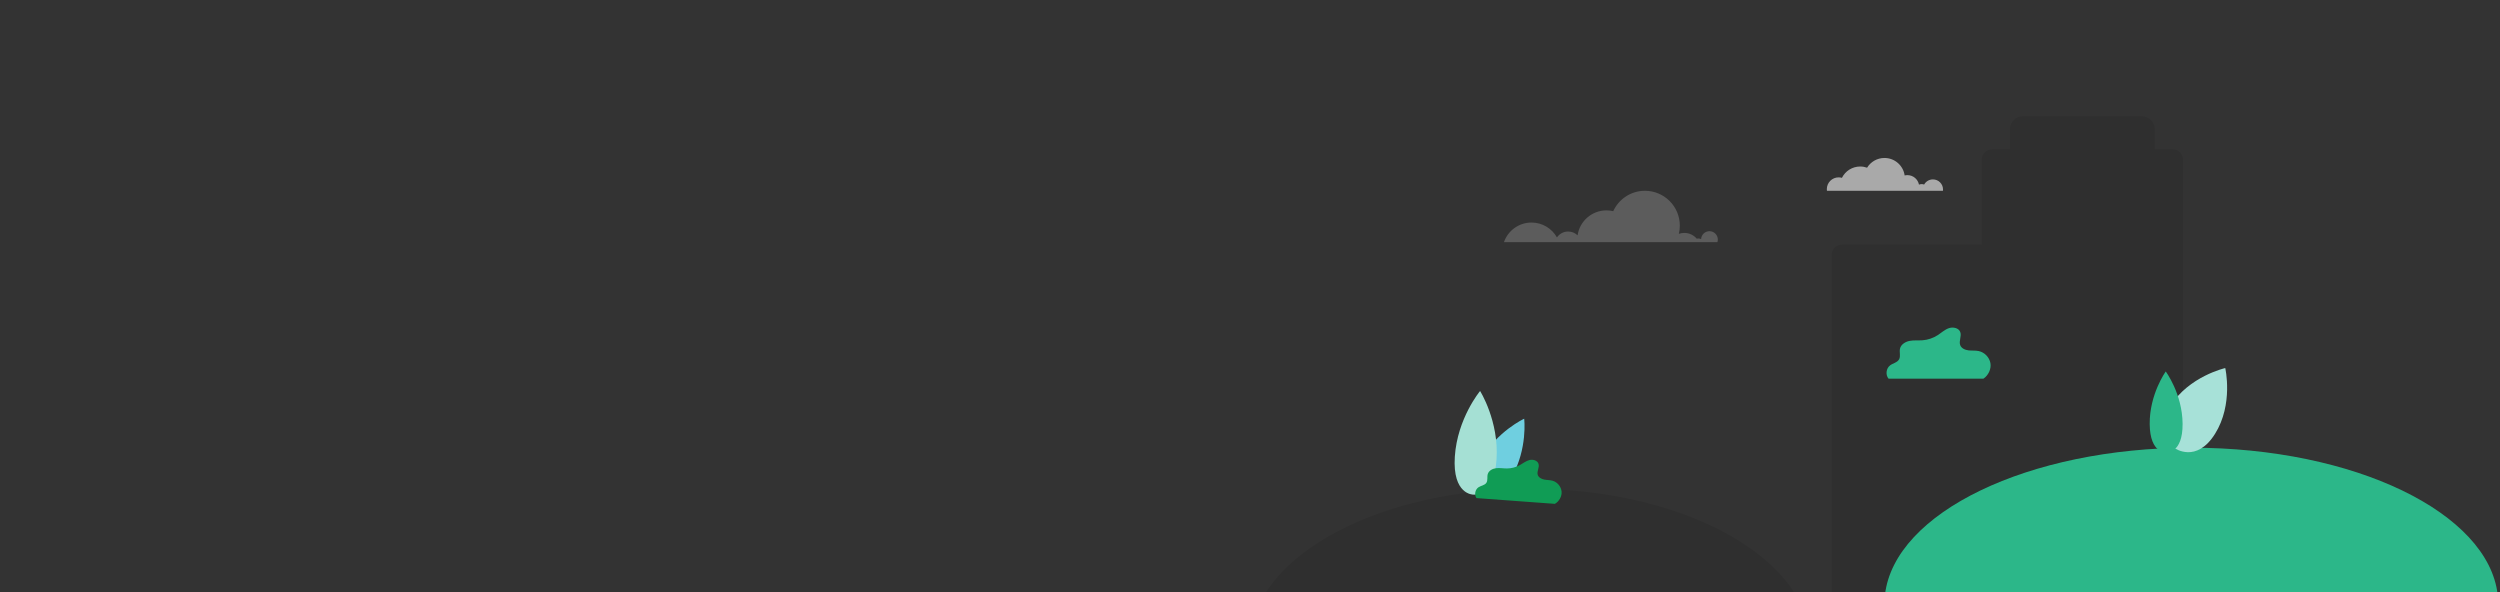<?xml version="1.0" encoding="UTF-8"?>
<svg width="1440px" height="341px" viewBox="0 0 1440 341" version="1.1" xmlns="http://www.w3.org/2000/svg" xmlns:xlink="http://www.w3.org/1999/xlink">
    <rect x="0" y="0" width="1440" height="341" fill="#333333" stroke="none"/>
    <!-- Generator: Sketch 61 (89581) - https://sketch.com -->
    <title>Artboard</title>
    <desc>Created with Sketch.</desc>
    <g id="Artboard" stroke="none" stroke-width="1" fill="none" fill-rule="evenodd">
        <g id="City-bg" transform="translate(720, 67)">
            <path d="M521.13,7.465 C521.13,3.342 517.837,0 513.773,0 L445.109,0 L444.886,0 C443.034,0 441.354,0.769 440.086,2.021 C438.652,3.383 437.752,5.315 437.752,7.465 L437.752,7.722 L437.752,19.061 L427.39,19.061 C424.123,19.061 421.474,21.709 421.474,24.976 L421.474,73.89 L421.474,73.89 L340.962,73.89 C337.695,73.89 335.047,76.538 335.047,79.805 L335.047,275.855 L335.047,275.855 L363.453,275.855 L421.474,275.855 L426.227,275.855 L457.592,275.855 L537.408,275.855 L537.408,24.976 C537.408,21.709 534.76,19.061 531.493,19.061 L521.13,19.061 L521.13,19.061 L521.13,7.465 Z" id="Fill-3" fill="#000000" opacity="0.084"></path>
            <path d="M162.152,61.184 C168.438,61.184 173.918,64.635 176.8,69.744 C178.212,67.693 180.575,66.349 183.252,66.349 C185.366,66.349 187.282,67.186 188.69,68.547 C189.868,60.419 196.865,54.175 205.322,54.175 C206.665,54.175 207.971,54.333 209.223,54.63 C212.389,47.705 219.379,42.893 227.494,42.893 C238.584,42.893 247.576,51.883 247.576,62.974 C247.576,64.6 247.383,66.181 247.018,67.695 C248,67.345 249.056,67.155 250.158,67.155 C253.025,67.155 255.591,68.441 257.311,70.468 C257.599,70.397 257.902,70.359 258.213,70.359 C258.795,70.359 259.347,70.491 259.841,70.725 C259.974,68.184 262.075,66.164 264.65,66.164 C267.311,66.164 269.467,68.32 269.467,70.98 C269.467,71.495 269.385,71.993 269.236,72.458 L261.62,72.458 L260.065,72.458 L258.607,72.458 L254.805,72.458 L245.198,72.458 L241.709,72.458 L222.064,72.458 L209.789,72.458 L190.889,72.458 L188.578,72.458 L178.027,72.458 L175.615,72.458 L146.277,72.458 C148.564,65.895 154.807,61.184 162.152,61.184" id="Fill-1" fill="#FFFFFF" opacity="0.2"></path>
            <path d="M339.042,35.163 C339.705,35.163 340.345,35.258 340.95,35.435 C342.868,31.569 346.858,28.911 351.471,28.911 C352.864,28.911 354.201,29.153 355.44,29.598 C357.502,26.233 361.216,23.988 365.455,23.988 C371.378,23.988 376.276,28.37 377.077,34.065 C377.588,33.941 378.123,33.876 378.673,33.876 C381.976,33.876 384.728,36.234 385.333,39.357 C385.805,39.152 386.326,39.039 386.873,39.039 C387.373,39.039 387.851,39.134 388.291,39.307 C389.286,37.534 391.186,36.336 393.365,36.336 C396.577,36.336 399.181,38.937 399.181,42.145 C399.181,42.404 399.164,42.659 399.131,42.91 L390.748,42.91 L387.6,42.91 L385.074,42.91 L382.997,42.91 L374.718,42.91 L372.271,42.91 L362.986,42.91 L356.193,42.91 L345.759,42.91 L339.957,42.91 L332.326,42.91 C332.28,42.594 332.256,42.271 332.256,41.941 C332.256,38.198 335.295,35.163 339.042,35.163" id="Fill-1" fill="#FFFFFF" opacity="0.581"></path>
            <path d="M365.747,275.534 C371.248,228.312 448.142,190.881 542.206,190.881 C636.272,190.881 713.165,228.312 718.666,275.534 L365.747,275.534 Z" id="Fill-6" fill="#2CB789"></path>
            <path d="M2.72848411e-12,299.185 C5.028,251.964 75.311,214.533 161.289,214.533 C247.267,214.533 317.551,251.964 322.578,299.185 L2.72848411e-12,299.185 Z" id="Fill-9" fill="#000000" opacity="0.08"></path>
            <path d="M157.935,174.177 C157.935,174.177 159.987,191.294 150.875,207.55 C141.763,223.805 133.274,218.171 133.274,218.171 C133.274,218.171 124.011,213.917 133.123,197.662 C142.235,181.406 157.935,174.177 157.935,174.177" id="Fill-14" fill="#6FCFE0"></path>
            <path d="M132.531,158.212 C132.531,158.212 119.43,173.939 117.98,195.994 C116.53,218.049 128.606,217.901 128.606,217.901 C128.606,217.901 140.559,219.626 142.009,197.571 C143.459,175.517 132.531,158.212 132.531,158.212" id="Fill-18" fill="#A5E0D4"></path>
            <path d="M561.744,144.999 C561.744,144.999 566.563,165.84 555.842,182.917 C545.122,199.993 532.729,191.213 532.729,191.213 C532.729,191.213 519.428,183.885 530.148,166.809 C540.868,149.733 561.744,144.999 561.744,144.999" id="Fill-16" fill="#A7E1D8"></path>
            <path d="M527.468,146.977 C527.468,146.977 518.093,159.973 518.226,177.23 C518.36,194.488 527.829,193.684 527.829,193.684 C527.829,193.684 537.309,194.344 537.176,177.087 C537.042,159.829 527.468,146.977 527.468,146.977" id="Fill-20" fill="#2CB789"></path>
            <path d="M175.611,223.214 C178.068,221.829 179.788,218.808 179.462,216.007 C179.137,213.207 177.013,210.698 174.303,209.913 C172.735,209.459 171.06,209.547 169.458,209.233 C167.856,208.918 166.182,208.022 165.724,206.455 C165.134,204.433 166.806,202.257 166.21,200.236 C165.61,198.201 162.966,197.458 160.913,198 C158.859,198.542 157.168,199.953 155.302,200.966 C153.068,202.177 150.532,202.826 147.991,202.834 C145.916,202.842 143.836,202.431 141.775,202.679 C139.716,202.928 137.557,204.059 136.955,206.044 C136.456,207.691 137.1,209.647 136.155,211.085 C135.188,212.553 133.103,212.692 131.633,213.658 C129.656,214.957 129.086,217.972 130.452,219.902 L175.611,223.214 Z" id="Fill-22" fill="#109C55"></path>
            <path d="M422.47,151.106 C425.307,149.219 427.111,145.429 426.472,142.085 C425.832,138.74 423.051,135.906 419.718,135.2 C417.789,134.792 415.78,135.046 413.822,134.809 C411.864,134.572 409.769,133.64 409.08,131.793 C408.189,129.409 410.011,126.641 409.114,124.259 C408.211,121.861 404.96,121.2 402.536,122.034 C400.111,122.868 398.198,124.718 396.04,126.102 C393.457,127.759 390.459,128.764 387.399,128.998 C384.901,129.191 382.359,128.88 379.899,129.361 C377.44,129.843 374.94,131.396 374.391,133.84 C373.936,135.867 374.884,138.167 373.873,139.982 C372.839,141.836 370.339,142.188 368.655,143.481 C366.389,145.219 365.968,148.902 367.784,151.106 L422.47,151.106 Z" id="Fill-24" fill="#2CB789"></path>
        </g>
    </g>
</svg>